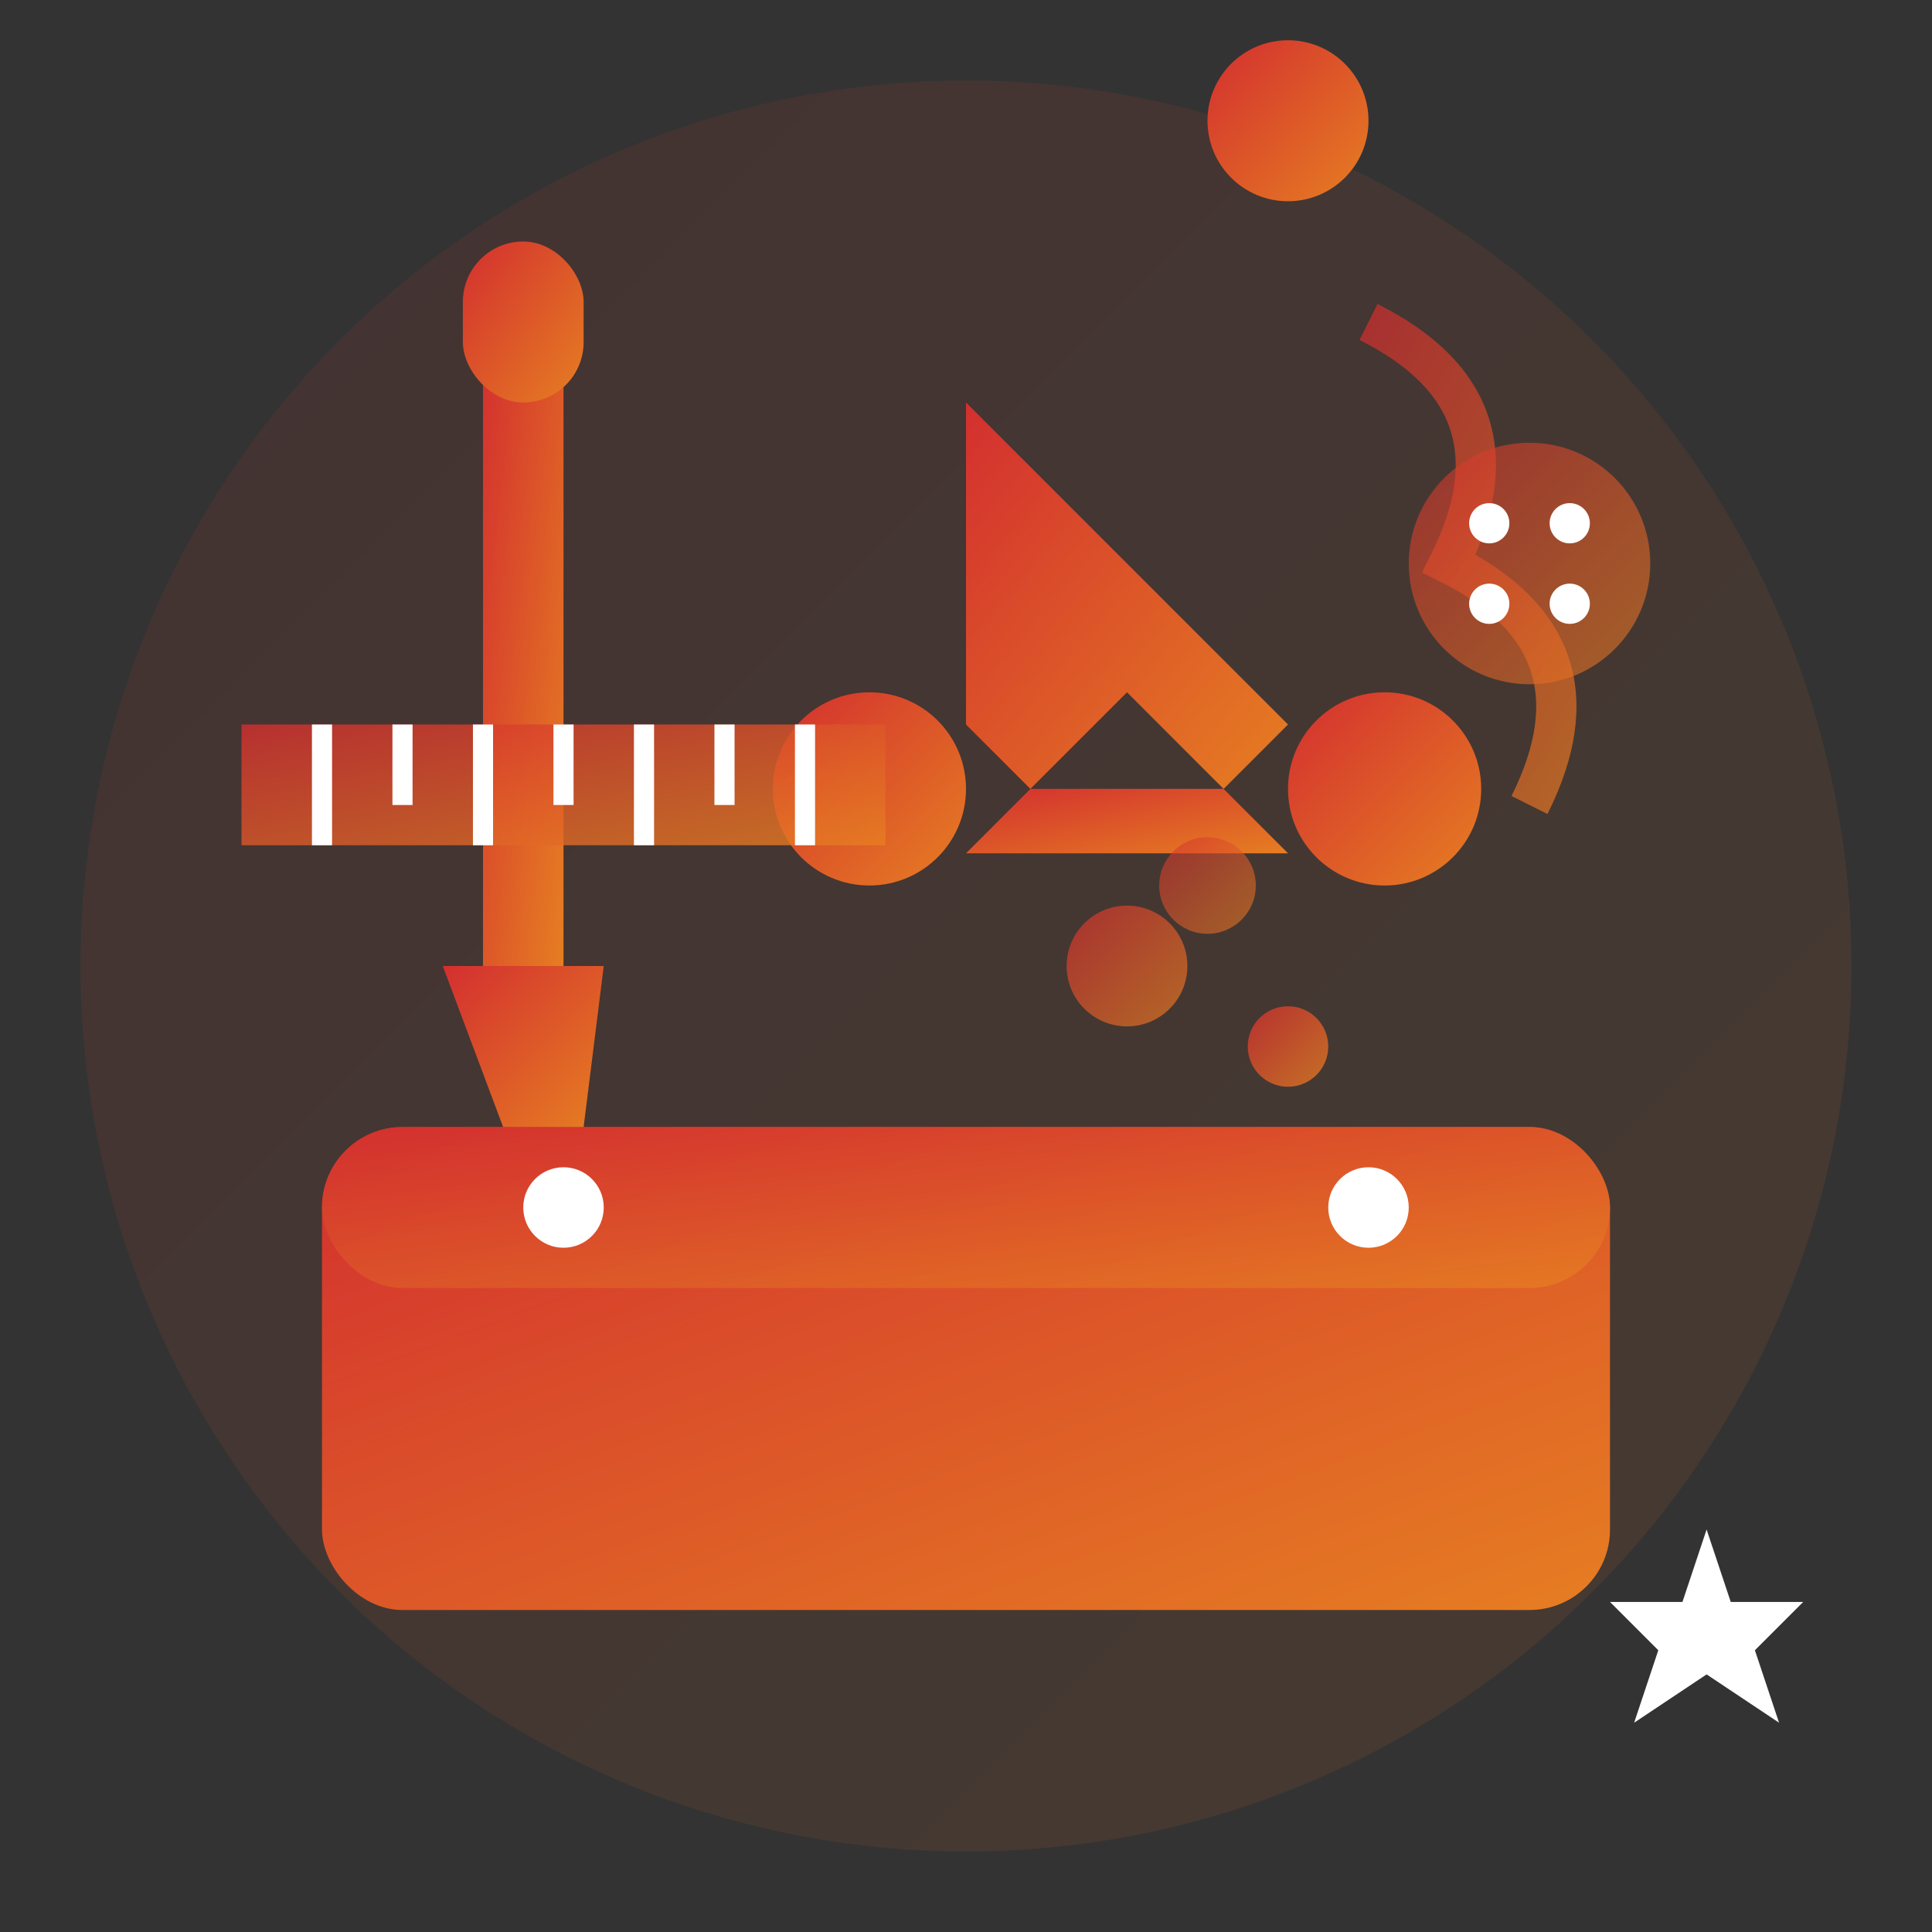 <svg width="48" height="48" viewBox="0 0 48 48" fill="none" xmlns="http://www.w3.org/2000/svg">
  <rect x="0" y="0" width="48" height="48" fill="#333333" stroke="none"/>
  <!-- Services icon representing various crafting services -->
  
  <defs>
    <linearGradient id="servicesGradient" x1="0%" y1="0%" x2="100%" y2="100%">
      <stop offset="0%" stop-color="#d32f2f"/>
      <stop offset="100%" stop-color="#e67e22"/>
    </linearGradient>
  </defs>
  
  <!-- Background circle -->
  <circle cx="24" cy="24" r="22" fill="url(#servicesGradient)" opacity="0.1"/>
  
  <!-- Tool box/container -->
  <rect x="8" y="28" width="32" height="12" rx="2" fill="url(#servicesGradient)"/>
  <rect x="8" y="28" width="32" height="4" rx="2" fill="url(#servicesGradient)" opacity="0.8"/>
  <circle cx="14" cy="30" r="1" fill="#ffffff"/>
  <circle cx="34" cy="30" r="1" fill="#ffffff"/>
  
  <!-- Various craft tools -->
  <!-- Paint brush -->
  <g transform="translate(12,8)">
    <rect x="0" y="0" width="2" height="16" fill="url(#servicesGradient)"/>
    <path d="M-1 16 L3 16 L2.5 20 L0.5 20 Z" fill="url(#servicesGradient)"/>
    <rect x="-0.5" y="-2" width="3" height="4" rx="1.5" fill="url(#servicesGradient)"/>
  </g>
  
  <!-- Scissors -->
  <g transform="translate(20,6) scale(0.8)">
    <path d="M5 5 L15 15 L13 17 L10 14 L7 17 L5 15 Z" fill="url(#servicesGradient)"/>
    <path d="M7 17 L13 17 L15 19 L5 19 Z" fill="url(#servicesGradient)"/>
    <circle cx="2" cy="17" r="3" fill="url(#servicesGradient)"/>
    <circle cx="18" cy="17" r="3" fill="url(#servicesGradient)"/>
  </g>
  
  <!-- Needle -->
  <g transform="translate(32,4)">
    <line x1="0" y1="0" x2="0" y2="20" stroke="url(#servicesGradient)" stroke-width="1.5"/>
    <circle cx="0" cy="-1" r="2" fill="url(#servicesGradient)"/>
    <!-- Thread -->
    <path d="M2 4 Q6 6 4 10 Q8 12 6 16" stroke="url(#servicesGradient)" stroke-width="1" fill="none" opacity="0.7"/>
  </g>
  
  <!-- Measuring ruler -->
  <g transform="translate(6,18)">
    <rect x="0" y="0" width="16" height="3" fill="url(#servicesGradient)" opacity="0.8"/>
    <!-- Measurement marks -->
    <line x1="2" y1="0" x2="2" y2="3" stroke="#ffffff" stroke-width="0.5"/>
    <line x1="4" y1="0" x2="4" y2="2" stroke="#ffffff" stroke-width="0.5"/>
    <line x1="6" y1="0" x2="6" y2="3" stroke="#ffffff" stroke-width="0.5"/>
    <line x1="8" y1="0" x2="8" y2="2" stroke="#ffffff" stroke-width="0.5"/>
    <line x1="10" y1="0" x2="10" y2="3" stroke="#ffffff" stroke-width="0.5"/>
    <line x1="12" y1="0" x2="12" y2="2" stroke="#ffffff" stroke-width="0.5"/>
    <line x1="14" y1="0" x2="14" y2="3" stroke="#ffffff" stroke-width="0.5"/>
  </g>
  
  <!-- Decorative craft elements -->
  <!-- Button -->
  <g transform="translate(38,14)">
    <circle cx="0" cy="0" r="3" fill="url(#servicesGradient)" opacity="0.6"/>
    <circle cx="-1" cy="-1" r="0.5" fill="#ffffff"/>
    <circle cx="1" cy="-1" r="0.5" fill="#ffffff"/>
    <circle cx="-1" cy="1" r="0.5" fill="#ffffff"/>
    <circle cx="1" cy="1" r="0.5" fill="#ffffff"/>
  </g>
  
  <!-- Small beads -->
  <circle cx="28" cy="24" r="1.5" fill="url(#servicesGradient)" opacity="0.7"/>
  <circle cx="32" cy="26" r="1" fill="url(#servicesGradient)" opacity="0.8"/>
  <circle cx="30" cy="22" r="1.2" fill="url(#servicesGradient)" opacity="0.6"/>
  
  <!-- Service quality indicators -->
  <!-- Star for premium quality -->
  <g transform="translate(40,38) scale(0.6)">
    <path d="M4 0 L5 3 L8 3 L6 5 L7 8 L4 6 L1 8 L2 5 L0 3 L3 3 Z" fill="#ffffff"/>
  </g>
</svg>
